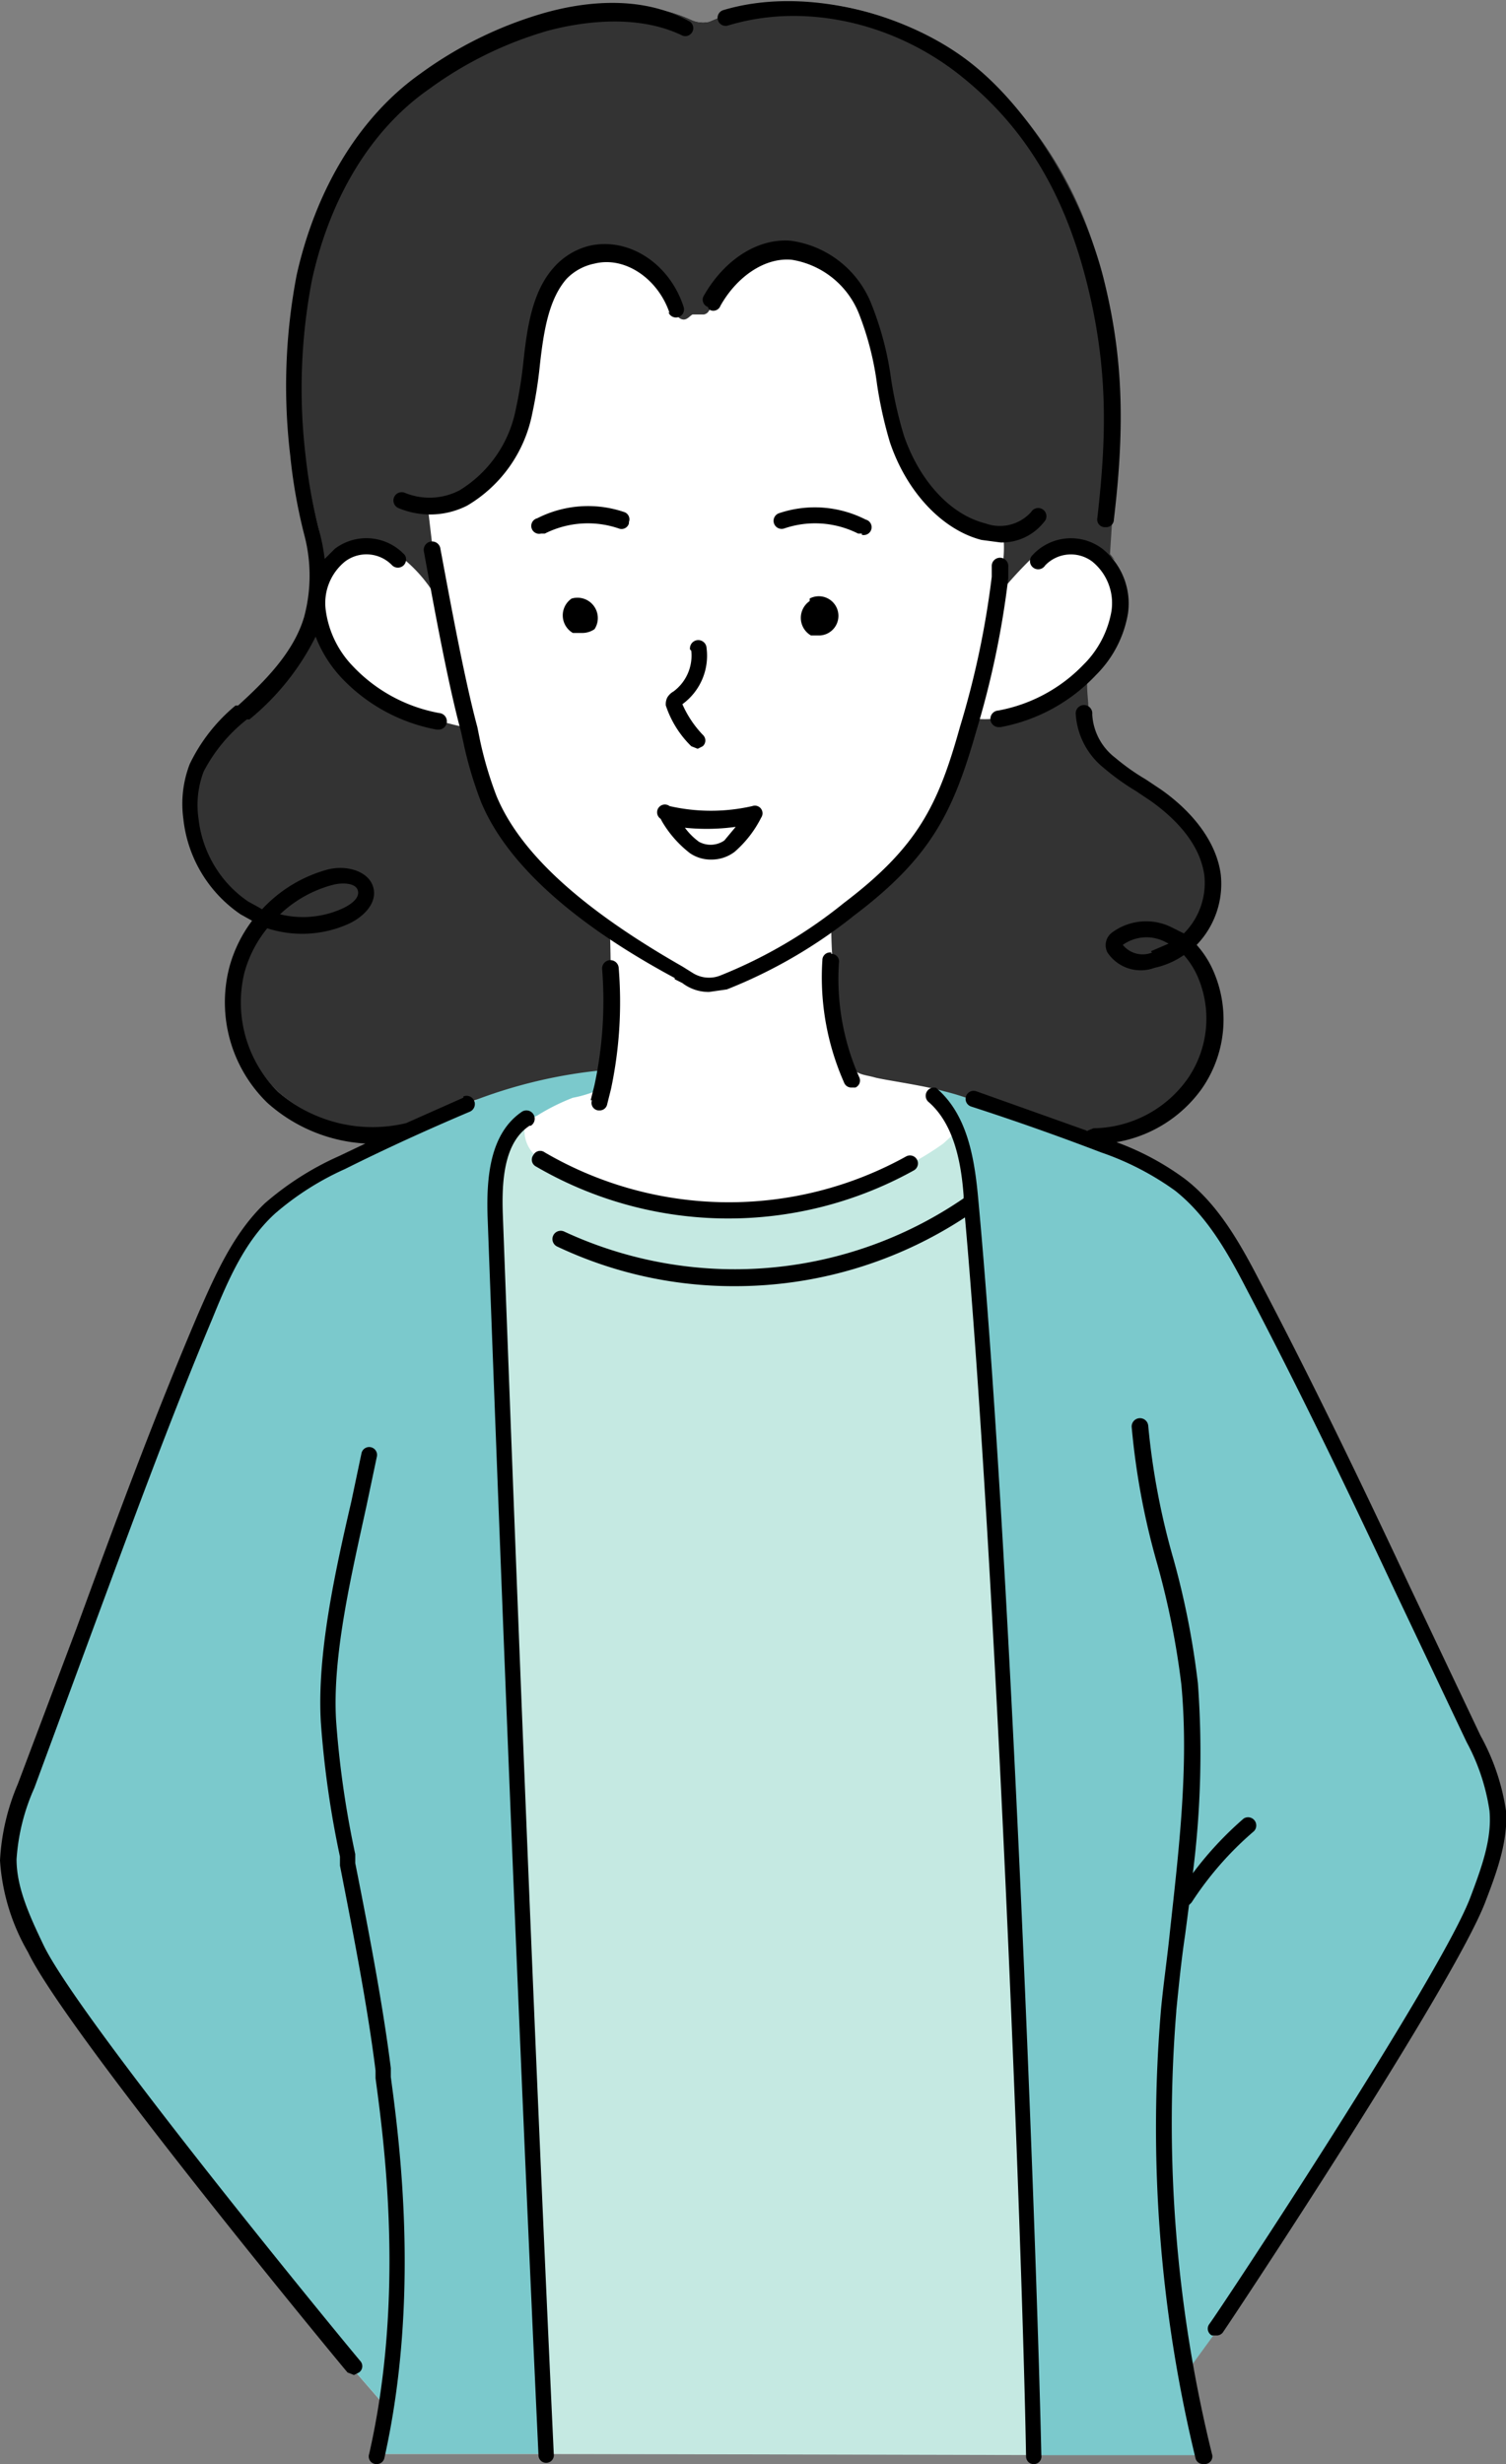<svg xmlns="http://www.w3.org/2000/svg" xmlns:xlink="http://www.w3.org/1999/xlink" width="110.048" height="180.002" viewBox="0 0 110.048 180.002"><rect x="0" y="0" width="110.048" height="180.002" fill="#808080" stroke="none"/><defs><style>.a{fill:none;}.b{clip-path:url(#a);}.c{fill:#fff;}.d{fill:#7bc9cc;}.e{fill:#c5e9e2;}.f{fill:#333;}</style><clipPath id="a"><rect class="a" width="110.048" height="180.002"/></clipPath></defs><g transform="translate(55.024 90.001)"><g class="b" transform="translate(-55.024 -90.001)"><path class="c" d="M109.531,132.387a15.721,15.721,0,0,0-1.767-5.3l-5.209-10.977c-3.535-7.442-7.07-14.884-10.884-22.14-1.4-2.7-2.977-5.488-5.4-7.349a19.814,19.814,0,0,0-5.023-2.7l-2.233-1.3h1.3a9.209,9.209,0,0,0,7.349-3.814,8.279,8.279,0,0,0,.651-8.186,6.232,6.232,0,0,0-1.488-1.954,5.861,5.861,0,0,0,2.047-5.023c-.279-2.419-2.14-4.372-4.093-5.768a32.187,32.187,0,0,1-3.442-2.326,4.93,4.93,0,0,1-1.861-3.628c0-.558-.093-1.116-.093-1.674a12.84,12.84,0,0,1,.093-1.3l.465-.372a7.721,7.721,0,0,0,2.14-4.186,4.651,4.651,0,0,0-1.209-3.814l.186-2.884a45.161,45.161,0,0,0-.744-17.3c-1.488-6.047-4.465-11.907-9.4-15.721S59.391-.916,53.438.944l-.465.186L51.856,1.6A2.047,2.047,0,0,1,50.647,1.5C47.484.014,43.67.2,40.414,1.13A28.279,28.279,0,0,0,31.484,5.5c-4.651,3.349-7.535,8.744-8.744,14.326a42.605,42.605,0,0,0-.465,13.023A38.419,38.419,0,0,0,23.3,38.526a12.279,12.279,0,0,1,0,6.233c-.837,2.7-2.884,4.837-5.023,6.791a12.651,12.651,0,0,0-3.442,4.093,7.442,7.442,0,0,0-.465,3.721,9.023,9.023,0,0,0,3.907,6.512l1.488.744a9.488,9.488,0,0,0-2.047,3.907,9.675,9.675,0,0,0,2.6,9.209,11.07,11.07,0,0,0,10.047,2.419l1.767-.558-7.07,3.256A21.3,21.3,0,0,0,19.856,88.2c-2.233,2.14-3.535,5.023-4.651,7.814-3.163,7.628-6.047,15.349-8.837,22.977L1.9,130.527a15.721,15.721,0,0,0-1.3,5.4c0,2.326,1.023,4.465,1.954,6.512,2.7,5.581,22.326,29.4,23.256,30.6l2.419,2.791c-.186,1.116-.372,2.233-.651,3.442H88.043a51.262,51.262,0,0,1-1.488-6.977l2.512-2.047c.837-1.209,16.93-25.582,19.163-31.349a15.075,15.075,0,0,0,1.4-6.6" transform="translate(-0.042 -0.014)"/><path class="d" d="M40.042,185.11Q38,139.9,36.321,94.6a10.884,10.884,0,0,1,.837-5.488,5.581,5.581,0,0,1,2.14-1.767,15.349,15.349,0,0,1,2.6-1.3,8.745,8.745,0,0,0,2.047-.651,1.3,1.3,0,0,0,.372-.93.651.651,0,0,0-.465-.558h-.744a17.117,17.117,0,0,0-3.349.372,17.4,17.4,0,0,0-3.628,1.209c-1.116.558-2.14,1.3-3.349,1.767l-7.721,3.628a21.3,21.3,0,0,0-5.209,3.349c-2.233,2.14-3.535,5.023-4.651,7.814-3.163,7.628-6.047,15.349-8.837,22.977L1.9,136.366a15.721,15.721,0,0,0-1.3,5.4c0,2.326,1.023,4.465,1.954,6.512,2.7,5.581,22.326,29.4,23.256,30.6l2.419,2.791c-.186,1.116-.372,2.233-.651,3.442Z" transform="translate(-0.042 -5.853)"/><path class="d" d="M73.2,85.783c2.047,1.674,2.7,4.837,2.977,7.442,2.326,25.024,4.279,76.094,4.651,92.094H93.106c-.465-1.954-.93-3.907-1.3-6.047l2.233-3.07c.837-1.209,16.93-25.582,19.163-31.349a15.075,15.075,0,0,0,1.4-6.6,15.721,15.721,0,0,0-1.767-5.3l-5.209-10.977c-3.535-7.442-7.07-14.884-10.884-22.14-1.4-2.7-2.977-5.488-5.4-7.349A21.3,21.3,0,0,0,85.85,89.69q-4.651-1.861-9.488-3.349c-2.047-.744-3.349-1.023-3.163-.558" transform="translate(-5.105 -5.968)"/><path class="e" d="M42.719,185.382Q40.673,140.173,39,94.87c-.093-2.6,0-5.674,2.233-7.07a2.419,2.419,0,0,0,.93,2.977A27.163,27.163,0,0,0,57.045,94.5a27.535,27.535,0,0,0,7.628-1.4A25.768,25.768,0,0,0,68.3,91.614,20.744,20.744,0,0,0,71.65,89.66l1.116-1.023c.279.186.186.558.279.837l.372,1.3a22.7,22.7,0,0,1,.372,2.6c2.326,25.024,4.279,76.094,4.651,92.094Z" transform="translate(-2.719 -6.125)"/><path class="f" d="M45.628,67.643c.093,2.7.093,6.233.093,6.791a29.116,29.116,0,0,1-.186,3.721A35.815,35.815,0,0,0,35.3,80.573l-2.884,1.3-1.023.279a11.07,11.07,0,0,1-10.047-2.419,9.675,9.675,0,0,1-2.6-9.209,9.4,9.4,0,0,1,2.047-3.814L19.3,65.968A9.116,9.116,0,0,1,15.4,59.456a7.442,7.442,0,0,1,.465-3.721A12.651,12.651,0,0,1,19.3,51.642c2.14-1.954,4.186-4.093,5.023-6.791a7.721,7.721,0,0,0,2.14,4.186,12.186,12.186,0,0,0,6.7,3.628,21.094,21.094,0,0,0,2.326.558h0a35.071,35.071,0,0,0,1.488,5.023,20.093,20.093,0,0,0,5.674,7.07l2.977,2.326M64.419,22.8c1.3,2.791,1.3,6.326,2.326,9.4s3.535,6.047,6.326,6.791h1.3a8.743,8.743,0,0,1,0,2.047v.837l-.186,1.4a29.3,29.3,0,0,1,2.6-2.791,4.279,4.279,0,0,1,5.209,0l.558.465-.372-.465.186-2.884a45.161,45.161,0,0,0-.744-17.3A28.224,28.224,0,0,0,71.954,4.665C67.024.851,60.419-.916,54.465.944L54,1.13,52.884,1.6A2.047,2.047,0,0,1,51.675,1.5C48.512.014,44.7.2,41.442,1.13A28.28,28.28,0,0,0,32.512,5.5c-4.651,3.349-7.535,8.744-8.744,14.326A42.605,42.605,0,0,0,23.3,32.851a38.512,38.512,0,0,0,1.023,5.674,13.767,13.767,0,0,1,.372,3.628,3.907,3.907,0,0,1,1.209-1.581,3.442,3.442,0,0,1,4.186-.093,10.419,10.419,0,0,1,3.535,4.558L32.7,40.2l-.372-3.163h0c3.256,0,6.047-3.07,6.977-6.884s.558-7.814,2.7-10.14a4.558,4.558,0,0,1,2.326-1.4c2.419-.558,5.209,1.023,6.14,4.093.093.186,0,.279.093.372a.558.558,0,0,0,.465.279c.279,0,.465-.279.651-.372h.837c.372-.093.372-.372.651-.744,1.3-2.419,3.535-3.814,5.768-3.628a6.977,6.977,0,0,1,5.488,4.372M81.07,48.48h0m8.372,22.047a6.232,6.232,0,0,0-1.488-1.954A5.861,5.861,0,0,0,90,63.549c-.279-2.419-2.14-4.372-4.093-5.768a32.093,32.093,0,0,1-3.442-2.326,4.93,4.93,0,0,1-1.86-3.628c0-.558-.093-1.116-.093-1.674a5.721,5.721,0,0,1,.093-1.3A12.186,12.186,0,0,1,74,52.48a6.7,6.7,0,0,1-1.954,0v.372C70.373,58.9,68.7,61.968,63.4,66.061L61.814,67.27a35.814,35.814,0,0,0,1.116,9.209,7.163,7.163,0,0,0,.372,1.4c.279.651,1.023.651,1.674.837s3.442.558,5.116,1.023c3.442.837,6.512,2.884,10.14,2.884h1.3a9.209,9.209,0,0,0,7.349-3.814,8.279,8.279,0,0,0,.651-8.186" transform="translate(-1.07 -0.014)"/><path d="M54.16,51.044a3.256,3.256,0,0,1-1.3,2.977,1.209,1.209,0,0,0-.465.465,1.116,1.116,0,0,0-.093.558,7.4,7.4,0,0,0,1.86,2.977l.465.186L55,58.02a.558.558,0,0,0,0-.837,7.721,7.721,0,0,1-1.488-2.233h0a4.372,4.372,0,0,0,1.767-4.093.607.607,0,1,0-1.209.093" transform="translate(-3.648 -3.508)"/><path d="M41.891,90.677a.558.558,0,0,0,.186.837,27.907,27.907,0,0,0,27.628.279.583.583,0,0,0-.558-1.023,26.7,26.7,0,0,1-26.419-.279.558.558,0,0,0-.837.186" transform="translate(-2.914 -6.304)"/><path d="M41.462,88.316a.606.606,0,1,0-.651-1.023c-2.326,1.581-2.6,4.744-2.512,7.628,1.116,30.047,2.326,60.559,3.721,90.513a.558.558,0,0,0,.558.558h0a.558.558,0,0,0,.558-.651c-1.4-29.954-2.6-60.466-3.721-90.513-.093-2.512.093-5.3,1.954-6.512" transform="translate(-2.671 -6.083)"/><path d="M71.586,85.49a.6.6,0,0,0-.744.93c1.86,1.581,2.419,4.372,2.6,6.884v.186a29.582,29.582,0,0,1-29.21,2.419.6.6,0,1,0-.465,1.116A30.14,30.14,0,0,0,56.7,99.909,30.6,30.6,0,0,0,73.54,94.886C75.772,120,77.726,169.4,78.005,185.4a.558.558,0,0,0,.558.558h0a.558.558,0,0,0,.558-.651c-.372-16.372-2.326-67.536-4.651-92.187-.279-2.791-.837-5.861-3.07-7.721" transform="translate(-3.027 -5.954)"/><path d="M46.493,85.633a.558.558,0,0,0,.465.744h.093a.558.558,0,0,0,.558-.465l.279-1.116a30.605,30.605,0,0,0,.558-8.837.606.606,0,1,0-1.209.093,29.4,29.4,0,0,1-.558,8.465L46.4,85.633" transform="translate(-3.237 -5.26)"/><path d="M65.248,74.8a.558.558,0,0,0-.651.558,18.977,18.977,0,0,0,1.581,8.93.558.558,0,0,0,.558.372h.279a.558.558,0,0,0,.279-.744,17.768,17.768,0,0,1-1.488-8.372.558.558,0,0,0-.558-.651" transform="translate(-4.503 -5.217)"/><path d="M44.852,47a1.488,1.488,0,0,0,.093,2.512H45.6a1.581,1.581,0,0,0,.93-.279A1.488,1.488,0,0,0,44.852,47" transform="translate(-3.084 -3.274)"/><path d="M63.552,47.175a1.488,1.488,0,0,0,.093,2.512H64.3a1.433,1.433,0,1,0-.744-2.7" transform="translate(-4.388 -3.267)"/><path d="M51.625,74.5l.558.279a3.163,3.163,0,0,0,1.954.651l1.3-.186a36.094,36.094,0,0,0,9.3-5.4c5.674-4.279,7.256-7.628,8.93-13.489A65.3,65.3,0,0,0,76,45.2v-.837a.606.606,0,0,0-1.209-.093v.837a64.373,64.373,0,0,1-2.326,10.977c-1.581,5.674-3.07,8.744-8.465,12.837a34.977,34.977,0,0,1-9.023,5.3,2.233,2.233,0,0,1-2.047-.186l-.744-.465C45.021,69.48,40.369,65.387,38.6,61.108a27.349,27.349,0,0,1-1.209-4.093l-.186-.93c-.93-3.442-1.954-9.023-2.7-13.023a.612.612,0,1,0-1.209.186c.744,4.093,1.767,9.675,2.7,13.116l.186.837a28.371,28.371,0,0,0,1.3,4.372c1.86,4.465,6.7,8.837,14.14,12.837" transform="translate(-2.322 -2.968)"/><path d="M33.861,80.2l-4.186,1.86a10.512,10.512,0,0,1-9.4-2.326,9.209,9.209,0,0,1-2.419-8.651,8.744,8.744,0,0,1,1.674-3.256,8.279,8.279,0,0,0,6.047-.372c1.116-.558,2.047-1.581,1.674-2.7s-1.954-1.581-3.349-1.209a10.14,10.14,0,0,0-4.744,2.884l-1.023-.558a8.465,8.465,0,0,1-3.628-6.047,6.884,6.884,0,0,1,.372-3.442,11.721,11.721,0,0,1,3.163-3.814h.186a18.419,18.419,0,0,0,4.837-6.047,9.3,9.3,0,0,0,1.86,2.977,12.744,12.744,0,0,0,6.977,3.814H32a.606.606,0,1,0,.093-1.209,11.535,11.535,0,0,1-6.326-3.442,7.256,7.256,0,0,1-1.954-4,3.907,3.907,0,0,1,1.4-3.628,2.6,2.6,0,0,1,3.442.279.6.6,0,0,0,.93-.744,3.814,3.814,0,0,0-5.116-.465l-.744.744a14.884,14.884,0,0,0-.372-1.954,38.232,38.232,0,0,1-1.023-5.581,41.861,41.861,0,0,1,.465-12.837c1.3-5.954,4.279-10.977,8.558-13.954a27.628,27.628,0,0,1,8.744-4.279c2.14-.558,6.326-1.3,9.768.372A.583.583,0,0,0,50.419,1.6c-3.814-2.14-8.279-1.3-10.6-.651A28.838,28.838,0,0,0,30.7,5.411c-4.465,3.163-7.628,8.465-9.023,14.7a42.977,42.977,0,0,0-.465,13.209,39.07,39.07,0,0,0,1.023,5.768,11.628,11.628,0,0,1,0,5.954c-.744,2.6-2.884,4.744-4.837,6.512h-.186a12.651,12.651,0,0,0-3.349,4.279,8.093,8.093,0,0,0-.465,4,9.675,9.675,0,0,0,4.186,6.977l.837.465a9.954,9.954,0,0,0-1.674,3.442,10.233,10.233,0,0,0,2.791,9.861A11.721,11.721,0,0,0,26.7,83.551l-1.954.93a21.675,21.675,0,0,0-5.4,3.442c-2.233,2.14-3.535,5.023-4.837,8-3.256,7.628-6.14,15.442-8.93,23.07L1.3,130.343A16.372,16.372,0,0,0,0,135.924a15.321,15.321,0,0,0,2.047,6.7c2.791,5.861,23.163,30.512,23.349,30.7l.465.186.372-.186a.558.558,0,0,0,.093-.837c-1.954-2.326-20.651-25.117-23.163-30.419-1.023-2.14-1.954-4.186-1.954-6.233a15.163,15.163,0,0,1,1.3-5.209L6.7,119.273c2.791-7.535,5.674-15.442,8.837-22.977,1.209-2.977,2.419-5.674,4.558-7.628a20.744,20.744,0,0,1,5.116-3.256c2.977-1.488,6.047-2.884,9.116-4.186a.6.6,0,0,0-.465-1.116M24.279,64.667c.651-.186,1.674-.186,1.86.372s-.465,1.023-1.023,1.3a6.977,6.977,0,0,1-4.651.465,8.93,8.93,0,0,1,3.814-2.14" transform="translate(0 -0.016)"/><path d="M30.313,159c-.558-4.465-1.581-9.861-2.6-14.977v-.651a70.232,70.232,0,0,1-1.4-9.768c-.279-4.744,1.116-10.6,2.233-15.721l.744-3.535a.575.575,0,0,0-1.116-.279L27.43,117.6c-1.209,5.209-2.512,11.163-2.233,16.093a71.257,71.257,0,0,0,1.4,9.861v.651c1.023,5.209,2.047,10.512,2.6,14.977v.558c.651,4.837,2.14,16-.465,27.442a.558.558,0,0,0,.465.744h.093a.558.558,0,0,0,.558-.465c2.6-11.628,1.116-22.977.465-27.814Z" transform="translate(-1.755 -7.927)"/><path d="M67.216,41.849a.575.575,0,0,0,.279-1.116,8.186,8.186,0,0,0-6.326-.465.588.588,0,0,0,.372,1.116,6.977,6.977,0,0,1,5.4.372h.279" transform="translate(-4.239 -2.779)"/><path d="M48.865,40.912a.558.558,0,0,0-.372-.744,8.186,8.186,0,0,0-6.326.465.575.575,0,0,0,.279,1.116h.279a6.977,6.977,0,0,1,5.4-.372.558.558,0,0,0,.744-.372" transform="translate(-2.911 -2.772)"/><path d="M84.684,51.414a11.535,11.535,0,0,1-6.326,3.442.606.606,0,0,0,.093,1.209h.093a12.744,12.744,0,0,0,6.977-3.814,8.279,8.279,0,0,0,2.326-4.465,5.116,5.116,0,0,0-1.86-4.744,3.814,3.814,0,0,0-5.116.465.6.6,0,1,0,.93.744,2.6,2.6,0,0,1,3.442-.279,3.907,3.907,0,0,1,1.4,3.628,7.256,7.256,0,0,1-1.954,3.814" transform="translate(-5.427 -2.949)"/><path d="M55.665,23.922a.558.558,0,0,0,.837-.279c1.209-2.14,3.256-3.535,5.209-3.349a6.371,6.371,0,0,1,4.93,4,21.767,21.767,0,0,1,1.3,5.116,30.7,30.7,0,0,0,.93,4.186c1.209,3.628,3.814,6.419,6.7,7.163l1.4.186a3.907,3.907,0,0,0,3.163-1.488.6.6,0,1,0-.93-.744,3.07,3.07,0,0,1-3.349.837c-2.6-.651-4.837-3.163-5.954-6.419a29.86,29.86,0,0,1-.93-4.093,22.977,22.977,0,0,0-1.4-5.4A7.419,7.419,0,0,0,61.619,18.9c-2.419-.186-4.837,1.4-6.326,4a.558.558,0,0,0,.279.837" transform="translate(-3.851 -1.317)"/><path d="M50.993,24.128a.588.588,0,0,0,1.116-.372c-1.023-3.163-4-5.116-6.884-4.465a5.116,5.116,0,0,0-2.6,1.581c-1.581,1.767-1.954,4.372-2.233,6.977a31.628,31.628,0,0,1-.558,3.442,8.93,8.93,0,0,1-4.093,5.861,4.744,4.744,0,0,1-4,.186.6.6,0,0,0-.465,1.116,6.047,6.047,0,0,0,2.233.465,5.954,5.954,0,0,0,2.791-.651,10.047,10.047,0,0,0,4.744-6.7,32.373,32.373,0,0,0,.558-3.535c.279-2.512.651-4.837,1.954-6.326A3.907,3.907,0,0,1,45.6,20.593c2.233-.558,4.651,1.116,5.488,3.628" transform="translate(-2.155 -1.337)"/><path d="M57.142,1.867c5.488-1.674,12-.279,16.93,3.628s7.721,8.93,9.3,15.256,1.4,11.349.744,17.116a.558.558,0,0,0,.558.651h.093a.558.558,0,0,0,.558-.558c.837-6.977.651-12-.744-17.582S79.468,8.192,74.817,4.564,62.63-1.017,56.77.75a.588.588,0,0,0,.372,1.116" transform="translate(-3.932 -0.006)"/><path d="M115.34,136.144a16.279,16.279,0,0,0-1.86-5.488l-5.209-10.977c-3.442-7.349-7.07-14.884-10.884-22.14C95.9,94.656,94.317,91.865,91.9,90a19.907,19.907,0,0,0-5.023-2.7A9.675,9.675,0,0,0,93.107,83.4a8.837,8.837,0,0,0,.744-8.837,7.069,7.069,0,0,0-1.116-1.674A6.419,6.419,0,0,0,94.5,67.772c-.279-2.233-1.86-4.465-4.372-6.233l-1.116-.744a16.094,16.094,0,0,1-2.233-1.581,4.279,4.279,0,0,1-1.674-3.163.607.607,0,1,0-1.209-.093,5.488,5.488,0,0,0,2.047,4,17.3,17.3,0,0,0,2.326,1.674l1.116.744c1.3.93,3.535,2.791,3.907,5.4A5.209,5.209,0,0,1,91.8,72.051l-.93-.465a4.186,4.186,0,0,0-4.279.372,1.149,1.149,0,0,0-.372,1.488,2.917,2.917,0,0,0,3.442,1.116,5.953,5.953,0,0,0,2.14-.93,5.953,5.953,0,0,1,.93,1.4,7.721,7.721,0,0,1-.651,7.628A8.558,8.558,0,0,1,85.2,86.283l-.465.186-8.093-2.884A.588.588,0,1,0,76.27,84.7q4.744,1.535,9.488,3.349a20.744,20.744,0,0,1,5.4,2.791c2.233,1.767,3.721,4.279,5.209,7.163,3.814,7.256,7.442,14.791,10.884,22.14l5.209,10.977a15.163,15.163,0,0,1,1.674,5.023c.186,2.047-.558,4.093-1.4,6.326-2.14,5.674-18.233,30.047-19.07,31.163a.558.558,0,0,0,.186.837h.372a.558.558,0,0,0,.465-.279c.837-1.209,16.93-25.489,19.163-31.442.93-2.419,1.674-4.558,1.488-6.884M89.479,73.446a1.86,1.86,0,0,1-2.14-.558h0a2.977,2.977,0,0,1,2.977-.279l.372.186-1.3.558" transform="translate(-5.292 -3.864)"/><path d="M92.155,154.656c.186-1.86.372-3.721.651-5.581l.279-2.14.186-.186a24.093,24.093,0,0,1,4.558-5.209.6.6,0,0,0-.744-.93,25.3,25.3,0,0,0-3.721,4,69.582,69.582,0,0,0,.372-13.861,59.627,59.627,0,0,0-1.767-9.023,52.838,52.838,0,0,1-1.86-9.768.607.607,0,1,0-1.209.093A53.677,53.677,0,0,0,90.76,122a58.885,58.885,0,0,1,1.767,8.837c.558,5.954-.186,12.093-.837,18.047-.186,1.86-.465,3.721-.651,5.674a102.326,102.326,0,0,0,2.512,32.745.558.558,0,0,0,.558.465h.186a.558.558,0,0,0,.465-.744,101.024,101.024,0,0,1-2.6-32.372" transform="translate(-6.201 -7.77)"/><path d="M51.975,64.409a8.093,8.093,0,0,0,2.047,2.326A2.7,2.7,0,0,0,55.6,67.2a2.791,2.791,0,0,0,1.674-.558,8.186,8.186,0,0,0,1.953-2.512.558.558,0,0,0-.651-.837,13.581,13.581,0,0,1-6.047,0,.568.568,0,1,0-.651.93Zm5.488.279-.93,1.116a1.767,1.767,0,0,1-1.86.093,4.745,4.745,0,0,1-1.023-1.023,15.442,15.442,0,0,0,3.907-.093" transform="translate(-3.602 -4.408)"/></g></g></svg>